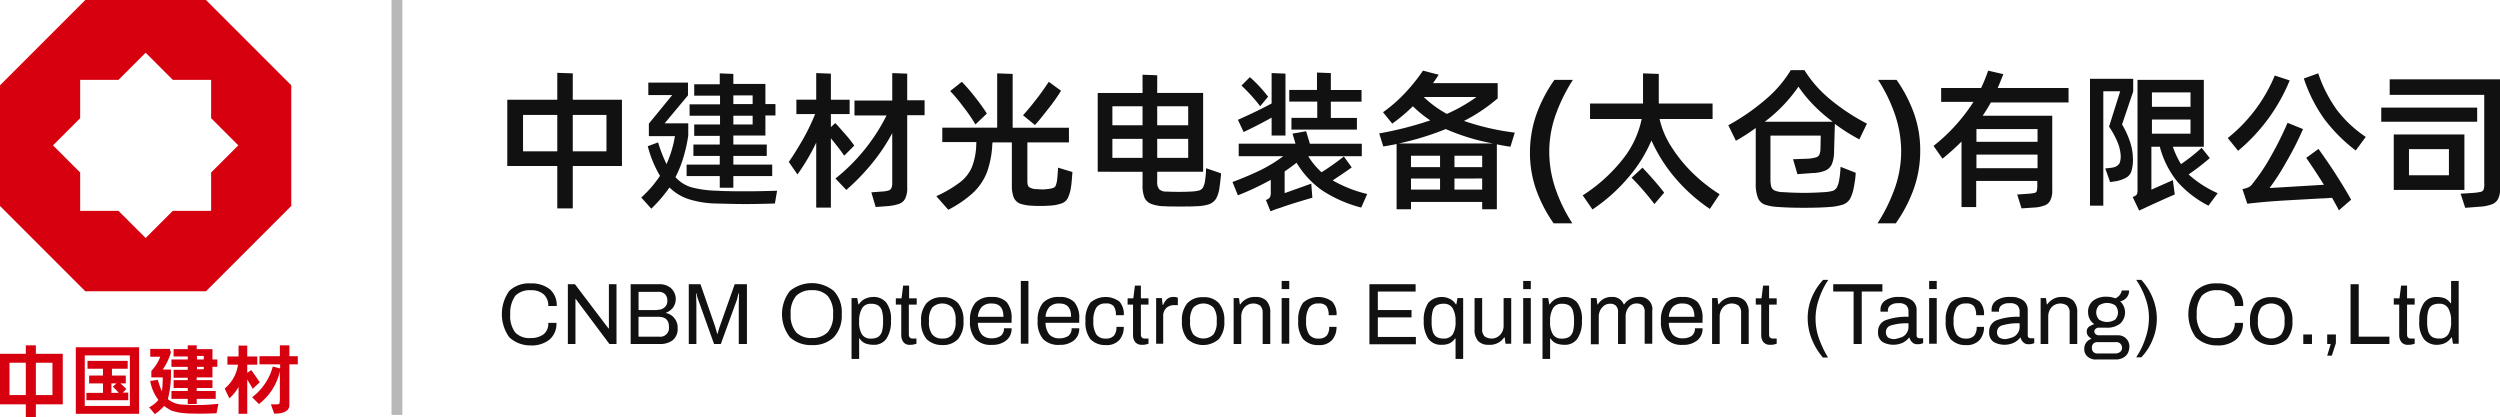 <svg xmlns="http://www.w3.org/2000/svg" width="310.959" height="51.877" viewBox="0 0 310.959 51.877">
    <defs>
        <style>.a,.b{fill:#111;}.b{opacity:0.3;}.c,.d{fill:#d7000f;}.c{fill-rule:evenodd;}</style>
    </defs>
    <g transform="translate(28.5 -252)">
        <g transform="translate(34.598 260.719)">
            <path class="a"
                  d="M166.345,282.146h6.117v8.246h-6.117v5.272h-1.926v-5.272H158.2v-8.246h6.219V278.8l1.926.068Zm-6.185,1.893v4.529h4.258v-4.529Zm6.185,4.529h4.191v-4.529h-4.191Z"
                  transform="translate(-158.2 -278.462)"/>
            <path class="a"
                  d="M220.647,293.668c1.25,0,2.5-.034,3.751-.068l-.27,1.588c-1.217.034-2.433.068-3.65.068s-2.4-.034-3.616-.068a12.014,12.014,0,0,1-3.346-.507,6.1,6.1,0,0,1-2.5-1.487,18.042,18.042,0,0,1-2.264,2.636l-1.25-1.386a14.2,14.2,0,0,0,2.332-2.7,13.9,13.9,0,0,1-1.521-3.684l1.284-.473a18.16,18.16,0,0,0,1.048,2.7,14.05,14.05,0,0,0,1.048-3.481h-3.244v-1.555l2.906-3.549h-2.974v-1.555h4.934v1.588l-2.906,3.481h2.94v1.521a18.665,18.665,0,0,1-.642,2.839,14.037,14.037,0,0,1-.946,2.332,4.278,4.278,0,0,0,2.062,1.284,13.864,13.864,0,0,0,3.075.406C218.146,293.668,219.4,293.668,220.647,293.668Zm-6.556-8.314H217.3v-1.081h-3.785v-1.419H217.3v-1.081H214.09v-1.419h3.177V279l1.69.068v1.25h3.988v2.5h1.25v1.419h-1.25v2.5h-3.988v1.115h4.157v1.419h-4.157v1.081h4.833v1.419h-4.833v1.453h-1.69v-1.453h-4.123v-1.419h4.123v-1.081h-3.278v-1.419h3.278v-1.081H214.09Zm7.266-3.616h-2.4v1.081h2.4Zm-2.4,3.616h2.4v-1.081h-2.4Z"
                  transform="translate(-190.839 -278.594)"/>
            <path class="a"
                  d="M268.694,289.174c-.338-.507-.879-1.217-1.656-2.163v8.618h-1.825v-8.077a26.563,26.563,0,0,1-2.332,3.954l-1.081-1.555c.575-.811,1.149-1.757,1.757-2.805A26.545,26.545,0,0,0,265.078,284h-2.332v-1.791h2.467V278.9l1.825.068v3.244h2.332V284h-2.332v1.622l.541-.507c.338.338.71.777,1.217,1.352a14,14,0,0,1,1.149,1.453Zm10-6.861v1.825h-2.163v8.956a3,3,0,0,1-.237,1.386,1.336,1.336,0,0,1-.744.676,5.934,5.934,0,0,1-1.555.3l-1.386.1-.541-1.825,1.352-.1a3.286,3.286,0,0,0,.811-.135.6.6,0,0,0,.338-.3,1.74,1.74,0,0,0,.1-.71v-6.117a23.125,23.125,0,0,1-2.535,3.785,26.514,26.514,0,0,1-3.177,3.278l-1.352-1.419a23.347,23.347,0,0,0,6.354-7.841h-3.988v-1.859h4.7V278.9l1.859.068v3.312H278.7Z"
                  transform="translate(-226.787 -278.528)"/>
            <path class="a"
                  d="M333.032,291.268c-.068.811-.1,1.419-.169,1.791a4.781,4.781,0,0,1-.406,1.453,1.354,1.354,0,0,1-.811.676,5.434,5.434,0,0,1-1.588.27c-.473.034-.811.034-1.048.034s-.575,0-1.081-.034a4.836,4.836,0,0,1-1.453-.27,1.451,1.451,0,0,1-.743-.743,3.92,3.92,0,0,1-.237-1.453v-5.407h-2.4l-.034.27a11.765,11.765,0,0,1-.676,3.481,7.057,7.057,0,0,1-1.656,2.467,14,14,0,0,1-3.143,2.163l-1.487-1.69a15.342,15.342,0,0,0,2.94-1.724,4.7,4.7,0,0,0,1.487-1.893,8.2,8.2,0,0,0,.541-2.873.5.5,0,0,1,.034-.237h-4.258v-1.791h6.827V279l1.926.068v6.692h7v1.825h-5.171v4.8c0,.406.068.676.237.777a1.8,1.8,0,0,0,.946.237c.135,0,.338.034.608.034a2.929,2.929,0,0,0,.608-.034,3.267,3.267,0,0,0,.777-.135.557.557,0,0,0,.338-.27,3.592,3.592,0,0,0,.169-.608c.068-.541.1-1.081.135-1.656Zm-12.065-5.914a19.5,19.5,0,0,0-1.487-2.163,20.577,20.577,0,0,0-1.656-1.994l1.453-1.149a23.089,23.089,0,0,1,1.656,1.926A22.812,22.812,0,0,1,322.386,284Zm10.646-4.191a22.132,22.132,0,0,1-1.521,2.163c-.642.811-1.183,1.521-1.724,2.1l-1.487-1.217c.541-.575,1.081-1.25,1.69-2.028s1.081-1.487,1.521-2.129Z"
                  transform="translate(-262.736 -278.594)"/>
            <path class="a"
                  d="M390.843,291.768c-.034.507-.1,1.115-.2,1.791a3.705,3.705,0,0,1-.439,1.386,1.772,1.772,0,0,1-.879.676,5.908,5.908,0,0,1-1.622.237c-.439.034-1.081.034-1.96.034-.845,0-1.487,0-1.926-.034a4.869,4.869,0,0,1-1.69-.3,1.521,1.521,0,0,1-.811-.777,4.106,4.106,0,0,1-.237-1.622v-1.588H375.5v-9.8h5.576V279.5l1.825.068v2.2h5.712v9.8H382.9v1.25a1.315,1.315,0,0,0,.27.946,1.276,1.276,0,0,0,.912.27c.676.034,1.183.034,1.521.034s.811,0,1.487-.034a4.864,4.864,0,0,0,1.014-.135.823.823,0,0,0,.473-.338,2.453,2.453,0,0,0,.27-.845,11.817,11.817,0,0,0,.135-1.588Zm-9.767-5.982V283.42h-3.751v2.366Zm-3.751,1.69v2.366h3.751v-2.366Zm9.429-1.69V283.42H382.9v2.366Zm-3.853,1.69v2.366h3.853v-2.366Z"
                  transform="translate(-302.061 -278.925)"/>
            <path class="a"
                  d="M431.589,291v2.7l3.312-1.183.135,1.757q-.558.152-1.724.507c-.777.237-1.521.473-2.264.744a10.192,10.192,0,0,0-1.217.439l-.575-1.419a.878.878,0,0,0,.507-.338,1.313,1.313,0,0,0,.1-.608v-1.555a33.648,33.648,0,0,1-4.089,1.926l-.676-1.656a38.12,38.12,0,0,0,3.582-1.521,17.917,17.917,0,0,0,2.738-1.69h-5.543v-1.555h7.063l-.372-1.25,1.69-.3.473,1.555h6.455v1.555h-6.658a8.965,8.965,0,0,0,1.656,1.994,32.419,32.419,0,0,0,2.771-1.96l.98,1.352c-.541.406-1.352.946-2.366,1.622a16,16,0,0,0,4.292,1.69l-.744,1.69a16.156,16.156,0,0,1-4.9-2.163,11.361,11.361,0,0,1-3.143-3.413C432.637,290.258,432.13,290.63,431.589,291Zm-1.622-6.692c-1.149.642-2.332,1.25-3.481,1.791l-.71-1.521c1.521-.676,2.94-1.352,4.191-2.028v-3.785l1.724.068v7.706h-1.724Zm-1.419-1.419a21.234,21.234,0,0,0-2.332-2.569l1.048-1.048a16.371,16.371,0,0,1,2.264,2.433Zm3.92,1.453h3.177v-2.028h-3.481v-1.453h3.447V278.7l1.724.068v2.1h3.819v1.453h-3.819v2.028h3.244V285.8h-8.145v-1.453Z"
                  transform="translate(-334.898 -278.396)"/>
            <path class="a"
                  d="M495.424,287.463c-.71-.1-1.25-.2-1.69-.3v8.077h-1.825v-.913h-8.855v.913h-1.791v-8.111c-.676.135-1.217.237-1.656.3l-.507-1.622a43.628,43.628,0,0,0,6.354-1.622,14.006,14.006,0,0,1-2.163-1.757,21.092,21.092,0,0,1-2.568,2.163l-1.149-1.419a17.927,17.927,0,0,0,2.839-2.5,21.537,21.537,0,0,0,2.129-2.67l1.96.507c-.3.473-.541.811-.71,1.048h8.044v1.893a21.1,21.1,0,0,1-4.191,2.805,30.884,30.884,0,0,0,6.32,1.453Zm-2.163-.406a26.434,26.434,0,0,1-5.881-1.791,35.12,35.12,0,0,1-5.847,1.791ZM483.054,290h3.616v-1.419h-3.616Zm3.616,1.419h-3.616V292.8h3.616Zm-2.028-10.139a13.312,13.312,0,0,0,2.873,2.1,20.176,20.176,0,0,0,3.684-2.1ZM488.462,290h3.447v-1.419h-3.447Zm0,1.419V292.8h3.447v-1.386Z"
                  transform="translate(-370.648 -277.932)"/>
            <path class="a"
                  d="M537.54,299.244a17.62,17.62,0,0,1-2.2-4.258,13.684,13.684,0,0,1-.744-4.529,14.267,14.267,0,0,1,.777-4.7,17.942,17.942,0,0,1,2.264-4.36h2.3a21.093,21.093,0,0,0-2.231,4.6,13.8,13.8,0,0,0-.71,4.326,14.27,14.27,0,0,0,.71,4.427,19.446,19.446,0,0,0,2.163,4.495Z"
                  transform="translate(-407.391 -280.183)"/>
            <path class="a"
                  d="M563.564,284.678a10.644,10.644,0,0,0,1.419,3.38,18.1,18.1,0,0,0,2.636,3.278,20.005,20.005,0,0,0,3.413,2.7l-1.217,1.825a21.153,21.153,0,0,1-4.258-3.785,19.515,19.515,0,0,1-3.008-4.731,17.509,17.509,0,0,1-2.839,4.563,21.571,21.571,0,0,1-4.495,4.022L554,294.174a20.018,20.018,0,0,0,4.9-4.394,11.833,11.833,0,0,0,2.433-5.1h-6.421v-1.926h6.59V279l1.96.068v3.684h6.692v1.926Zm-2.129,6.05c1.217,1.284,2.1,2.332,2.7,3.109l-1.217,1.419a34.382,34.382,0,0,0-2.839-3.278Z"
                  transform="translate(-420.235 -278.594)"/>
            <path class="a"
                  d="M617.57,288.818a4.379,4.379,0,0,0,.946-.169.594.594,0,0,0,.406-.338,1.886,1.886,0,0,0,.135-.71l.034-1.656h-6.252v5.407a3.336,3.336,0,0,0,.1.946.8.8,0,0,0,.406.473,2.612,2.612,0,0,0,.912.2q1.521.1,2.737.1c.777,0,1.69-.034,2.7-.1a4.379,4.379,0,0,0,.946-.169,1,1,0,0,0,.473-.439,3.013,3.013,0,0,0,.27-.879,10.9,10.9,0,0,0,.169-1.656l1.893.744a11.562,11.562,0,0,1-.237,1.791,4.857,4.857,0,0,1-.473,1.453,1.689,1.689,0,0,1-.879.71,6.921,6.921,0,0,1-1.656.3c-.879.068-1.926.1-3.177.1s-2.332-.034-3.211-.1a6.069,6.069,0,0,1-1.69-.3,1.485,1.485,0,0,1-.845-.845,4.735,4.735,0,0,1-.27-1.791V285a23.183,23.183,0,0,1-2.467,1.588l-.946-1.926a26.964,26.964,0,0,0,4.6-3.177,14.922,14.922,0,0,0,3.177-3.684h1.69a14.992,14.992,0,0,0,3.177,3.616,25.819,25.819,0,0,0,4.6,3.042l-.946,1.96a23.2,23.2,0,0,1-3.042-1.926l-.068,2.3-.034,1.25a3.984,3.984,0,0,1-.3,1.521,1.591,1.591,0,0,1-.811.744,4.6,4.6,0,0,1-1.622.3l-1.825.135-.541-1.859Zm2.974-4.63a18.924,18.924,0,0,1-2.433-2.129,16.521,16.521,0,0,1-1.791-2.2,18.625,18.625,0,0,1-4.191,4.36h8.415Z"
                  transform="translate(-455.72 -277.8)"/>
            <path class="a"
                  d="M662.5,299.244a21.09,21.09,0,0,0,2.231-4.6,13.8,13.8,0,0,0,.71-4.326,14.272,14.272,0,0,0-.71-4.427,19.452,19.452,0,0,0-2.163-4.495h2.3a17.62,17.62,0,0,1,2.2,4.258,13.684,13.684,0,0,1,.744,4.529,14.12,14.12,0,0,1-.777,4.7,17.945,17.945,0,0,1-2.264,4.36Z"
                  transform="translate(-492.066 -280.183)"/>
            <path class="a"
                  d="M699.9,281.954h-9.666c-.27.507-.608,1.048-1.014,1.656h8.652v9.26a2.575,2.575,0,0,1-.237,1.25,1.216,1.216,0,0,1-.71.642,4.345,4.345,0,0,1-1.386.27l-1.487.1-.541-1.724,1.419-.1a5.552,5.552,0,0,0,.744-.1.327.327,0,0,0,.27-.237,2.306,2.306,0,0,0,.068-.608v-.642h-7.6v3.244h-1.825v-8.145a29.872,29.872,0,0,1-2.366,2.129l-1.115-1.588a22.279,22.279,0,0,0,4.968-5.475h-4.022v-1.724h4.968a19.358,19.358,0,0,0,.879-2.163l1.893.439c-.2.473-.406,1.048-.71,1.724H699.9Zm-11.457,4.9h7.6v-1.588h-7.6Zm0,1.588v1.69h7.6v-1.69Z"
                  transform="translate(-505.704 -277.932)"/>
            <path class="a"
                  d="M740.7,296.85V281h5.374v1.588l-1.386,4.089a10.869,10.869,0,0,1,1.014,2.231,6.725,6.725,0,0,1,.338,2.062,4.672,4.672,0,0,1-.2,1.555,1.406,1.406,0,0,1-.71.811,4.118,4.118,0,0,1-1.453.439l-.473.068-.608-1.69.575-.068a2,2,0,0,0,.811-.2,1.165,1.165,0,0,0,.406-.406,2.582,2.582,0,0,0,.135-.845,5.117,5.117,0,0,0-.372-1.69,10.588,10.588,0,0,0-1.081-1.994l1.386-4.394h-2.1v14.228H740.7Zm15.884-1.622-1.149,1.555a13.019,13.019,0,0,1-3.887-3.008,11.553,11.553,0,0,1-2.163-4.326h-1.048v5.34l2.67-1.183.237,1.791c-.338.135-.811.338-1.487.642-.642.3-1.352.608-2.062.946l-.879.406-.811-1.69a1.084,1.084,0,0,0,.507-.3,1.155,1.155,0,0,0,.1-.575V281.135h8.246v8.314h-3.853a10.612,10.612,0,0,0,1.014,2.163,22.644,22.644,0,0,0,2.568-2.028l1.014,1.284a31.41,31.41,0,0,1-2.636,2.028A13.356,13.356,0,0,0,756.584,295.228Zm-3.38-10.747V282.69h-4.8v1.791Zm0,1.588h-4.8v1.757h4.8Z"
                  transform="translate(-543.837 -279.919)"/>
            <path class="a"
                  d="M799.106,279.879a22.45,22.45,0,0,1-6.421,8.753l-1.284-1.588a19.467,19.467,0,0,0,5.847-7.773Zm3.582,8.517c.642.913,1.386,1.96,2.163,3.177s1.419,2.264,1.893,3.143l-1.521,1.318c-.2-.406-.507-.946-.845-1.555l-1.048.068c-.27,0-1.318.068-3.177.169s-3.481.2-4.833.338c-.608.068-1.115.1-1.487.169l-.608-1.825a3.614,3.614,0,0,0,.777-.237,1.3,1.3,0,0,0,.507-.473,23.618,23.618,0,0,0,2.2-3.278,41.71,41.71,0,0,0,2.129-4.258l1.926.777a38.283,38.283,0,0,1-2.062,4.056,29.854,29.854,0,0,1-2.1,3.278l6.759-.406c-.777-1.25-1.521-2.366-2.2-3.346Zm-.034-9.4a16.9,16.9,0,0,0,2.332,4.563,14.9,14.9,0,0,0,3.582,3.346l-1.25,1.69a20.124,20.124,0,0,1-3.887-3.887,18.7,18.7,0,0,1-2.568-5.069Z"
                  transform="translate(-577.402 -278.594)"/>
            <path class="a"
                  d="M847.9,286.472v-1.757h11.93v1.757Zm1.048-5.272h13.721v13.62a2.491,2.491,0,0,1-.237,1.25,1.418,1.418,0,0,1-.777.676,5.235,5.235,0,0,1-1.555.3l-1.757.135-.575-1.757,1.588-.1a6.7,6.7,0,0,0,.946-.135.513.513,0,0,0,.338-.3,2.333,2.333,0,0,0,.068-.811v-10.95H848.948Zm.507,13.755v-6.894h8.787v6.894Zm6.861-5.069h-4.968v3.244h4.968Z"
                  transform="translate(-614.808 -280.051)"/>
        </g>
        <g transform="translate(33.922 286.81)">
            <path class="a"
                  d="M157.112,362.992a4.978,4.978,0,0,1,0-5.745,3.562,3.562,0,0,1,2.7-.946,3.621,3.621,0,0,1,2.332.71,2.583,2.583,0,0,1,.879,2.1h-1.048a1.857,1.857,0,0,0-.575-1.453,2.3,2.3,0,0,0-1.588-.507,2.512,2.512,0,0,0-1.926.676,3.616,3.616,0,0,0-.642,2.264v.034a3.424,3.424,0,0,0,.608,2.264,2.4,2.4,0,0,0,1.926.71,2.643,2.643,0,0,0,1.622-.473,1.681,1.681,0,0,0,.575-1.419h1.014a2.583,2.583,0,0,1-.879,2.1,3.558,3.558,0,0,1-2.332.71A3.844,3.844,0,0,1,157.112,362.992Z"
                  transform="translate(-156.2 -355.861)"/>
            <path class="a"
                  d="M180.4,356.6h.912l3.92,5.171.27.338h.034V356.6h.946v7.435H185.6l-3.92-5.238-.27-.372h-.034v5.61h-.946V356.6Z"
                  transform="translate(-172.221 -356.059)"/>
            <path class="a"
                  d="M203.5,356.6h3.582a2.145,2.145,0,0,1,1.487.507,1.841,1.841,0,0,1,.237,2.4,2.048,2.048,0,0,1-.879.642v.034a1.79,1.79,0,0,1,1.048.642,1.855,1.855,0,0,1,.406,1.25,1.8,1.8,0,0,1-.608,1.487,2.539,2.539,0,0,1-1.656.473h-3.582V356.6Zm3.38,3.177a1.208,1.208,0,0,0,.879-.3,1,1,0,0,0,.338-.811,1.125,1.125,0,0,0-.3-.845,1.111,1.111,0,0,0-.845-.27h-2.433v2.264h2.366Zm.169,3.346a1.086,1.086,0,0,0,1.25-1.217c0-.845-.439-1.25-1.318-1.25h-2.467v2.467h2.535Z"
                  transform="translate(-187.514 -356.059)"/>
            <path class="a"
                  d="M224.8,356.6h1.521l1.757,5.069c.1.3.2.676.338,1.115h.034a9.54,9.54,0,0,1,.338-1.115l1.791-5.069H232.1v7.435h-1.014v-4.9l.034-1.386h-.068c-.068.3-.135.541-.169.71l-2.028,5.576h-.845l-1.994-5.576a2.415,2.415,0,0,1-.169-.71h-.068l.034,1.386v4.9h-.946V356.6Z"
                  transform="translate(-201.616 -356.059)"/>
            <path class="a"
                  d="M260.28,362.925a4.7,4.7,0,0,1,0-5.745,4.313,4.313,0,0,1,5.475,0,3.887,3.887,0,0,1,.98,2.873,3.94,3.94,0,0,1-.98,2.873,3.711,3.711,0,0,1-2.737.98A3.853,3.853,0,0,1,260.28,362.925Zm4.7-.608a3.2,3.2,0,0,0,.676-2.231v-.034a3.236,3.236,0,0,0-.676-2.264,2.58,2.58,0,0,0-1.96-.71,2.632,2.632,0,0,0-1.96.71,3.236,3.236,0,0,0-.676,2.264v.034a3.2,3.2,0,0,0,.676,2.231,2.58,2.58,0,0,0,1.96.71A2.715,2.715,0,0,0,264.978,362.317Z"
                  transform="translate(-224.456 -355.794)"/>
            <path class="a"
                  d="M284.9,361.435h.71l.135.777h.068a2.031,2.031,0,0,1,.744-.676,2.484,2.484,0,0,1,1.014-.237,2.007,2.007,0,0,1,1.656.71,3.435,3.435,0,0,1,.575,2.264,3.739,3.739,0,0,1-.575,2.231,1.853,1.853,0,0,1-1.588.744,2.884,2.884,0,0,1-1.014-.169,1.5,1.5,0,0,1-.71-.608h-.068v2.535H284.9Zm3.312,4.833a1.288,1.288,0,0,0,.473-.676,4.269,4.269,0,0,0,.135-1.25v-.034a4.375,4.375,0,0,0-.135-1.284,1.288,1.288,0,0,0-.473-.676,1.691,1.691,0,0,0-.879-.2,1.214,1.214,0,0,0-1.115.541,3.029,3.029,0,0,0-.372,1.622v.034a2.847,2.847,0,0,0,.338,1.588,1.214,1.214,0,0,0,1.115.541A1.739,1.739,0,0,0,288.212,366.268Z"
                  transform="translate(-241.404 -359.171)"/>
            <path class="a"
                  d="M302.146,364.13a1.4,1.4,0,0,1-.27-.845v-3.819H301.2v-.777h.71l.2-1.588h.743v1.588h.946v.777h-.98v3.718c0,.338.169.507.473.507h.473v.642a2.743,2.743,0,0,1-.372.1,1.785,1.785,0,0,1-.406.034A.946.946,0,0,1,302.146,364.13Z"
                  transform="translate(-252.196 -356.39)"/>
            <path class="a"
                  d="M311.176,366.6a3.258,3.258,0,0,1-.676-2.231,3.2,3.2,0,0,1,.676-2.231,2.544,2.544,0,0,1,1.96-.744,2.43,2.43,0,0,1,1.96.744,3.258,3.258,0,0,1,.676,2.231,3.2,3.2,0,0,1-.676,2.231,2.544,2.544,0,0,1-1.96.744A2.73,2.73,0,0,1,311.176,366.6Zm3.211-.575a2.6,2.6,0,0,0,.406-1.622v-.1a2.533,2.533,0,0,0-.406-1.622,1.8,1.8,0,0,0-2.5,0,2.6,2.6,0,0,0-.406,1.622v.1a2.533,2.533,0,0,0,.406,1.622,1.49,1.49,0,0,0,1.25.507A1.448,1.448,0,0,0,314.387,366.03Z"
                  transform="translate(-258.352 -359.237)"/>
            <path class="a"
                  d="M329.176,366.538a3.236,3.236,0,0,1-.676-2.264,3.3,3.3,0,0,1,.676-2.264,2.641,2.641,0,0,1,2.028-.71,2.439,2.439,0,0,1,1.859.642,3.043,3.043,0,0,1,.608,2.1v.473H329.48a2.391,2.391,0,0,0,.473,1.453,1.629,1.629,0,0,0,1.25.473,1.965,1.965,0,0,0,1.115-.3,1.134,1.134,0,0,0,.406-.946h.946a1.809,1.809,0,0,1-.676,1.521,2.726,2.726,0,0,1-1.757.541A2.673,2.673,0,0,1,329.176,366.538Zm3.481-2.771c0-1.115-.473-1.656-1.453-1.656a1.652,1.652,0,0,0-1.217.406,2.04,2.04,0,0,0-.507,1.25h3.177Z"
                  transform="translate(-270.269 -359.171)"/>
            <path class="a" d="M347.2,355.4h.946v7.807H347.2Z" transform="translate(-282.649 -355.265)"/>
            <path class="a"
                  d="M354.076,366.538a3.236,3.236,0,0,1-.676-2.264,3.3,3.3,0,0,1,.676-2.264,2.641,2.641,0,0,1,2.028-.71,2.438,2.438,0,0,1,1.859.642,3.043,3.043,0,0,1,.608,2.1v.473H354.38a2.391,2.391,0,0,0,.473,1.453,1.629,1.629,0,0,0,1.25.473,1.965,1.965,0,0,0,1.115-.3,1.134,1.134,0,0,0,.406-.946h.946a1.809,1.809,0,0,1-.676,1.521,2.726,2.726,0,0,1-1.757.541A2.673,2.673,0,0,1,354.076,366.538Zm3.481-2.771c0-1.115-.473-1.656-1.453-1.656a1.652,1.652,0,0,0-1.217.406,2.04,2.04,0,0,0-.507,1.25h3.177Z"
                  transform="translate(-286.754 -359.171)"/>
            <path class="a"
                  d="M371.608,366.538a3.424,3.424,0,0,1-.608-2.264,3.551,3.551,0,0,1,.608-2.264,2.876,2.876,0,0,1,3.616-.135,2.311,2.311,0,0,1,.541,1.69h-.98a1.93,1.93,0,0,0-.27-1.115,1.181,1.181,0,0,0-1.014-.338,1.291,1.291,0,0,0-1.149.507,3,3,0,0,0-.372,1.656v.034a2.919,2.919,0,0,0,.372,1.656,1.355,1.355,0,0,0,1.183.507,1.276,1.276,0,0,0,1.014-.372,1.651,1.651,0,0,0,.3-1.081h.913a2.414,2.414,0,0,1-.541,1.622,2.1,2.1,0,0,1-1.69.642A2.534,2.534,0,0,1,371.608,366.538Z"
                  transform="translate(-298.406 -359.171)"/>
            <path class="a"
                  d="M387.446,364.13a1.4,1.4,0,0,1-.27-.845v-3.819H386.5v-.777h.71l.2-1.588h.743v1.588h.946v.777h-.946v3.718c0,.338.169.507.473.507h.473v.642a2.74,2.74,0,0,1-.372.1,1.785,1.785,0,0,1-.406.034A1.055,1.055,0,0,1,387.446,364.13Z"
                  transform="translate(-308.667 -356.39)"/>
            <path class="a"
                  d="M397,361.435h.71l.1.845h.068a2.013,2.013,0,0,1,.473-.71,1.16,1.16,0,0,1,.845-.27,1.128,1.128,0,0,1,.507.1v.913H399.3a1.473,1.473,0,0,0-1.014.338,1.378,1.378,0,0,0-.406,1.081v3.38H397Z"
                  transform="translate(-315.619 -359.171)"/>
            <path class="a"
                  d="M407.176,366.6a3.258,3.258,0,0,1-.676-2.231,3.2,3.2,0,0,1,.676-2.231,2.544,2.544,0,0,1,1.96-.744,2.43,2.43,0,0,1,1.96.744,3.258,3.258,0,0,1,.676,2.231,3.2,3.2,0,0,1-.676,2.231,2.956,2.956,0,0,1-3.92,0Zm3.244-.575a2.6,2.6,0,0,0,.406-1.622v-.1a2.533,2.533,0,0,0-.406-1.622,1.8,1.8,0,0,0-2.5,0,2.6,2.6,0,0,0-.406,1.622v.1a2.533,2.533,0,0,0,.406,1.622,1.8,1.8,0,0,0,2.5,0Z"
                  transform="translate(-321.908 -359.237)"/>
            <path class="a"
                  d="M425.4,361.435h.71l.1.777h.068a2.148,2.148,0,0,1,1.926-.913,1.791,1.791,0,0,1,1.318.473A2.062,2.062,0,0,1,430,363.26v3.887h-.946v-3.819a1.222,1.222,0,0,0-.3-.946,1.517,1.517,0,0,0-1.622-.068,1.475,1.475,0,0,0-.541.575,1.778,1.778,0,0,0-.2.879v3.38h-.946v-5.712Z"
                  transform="translate(-334.421 -359.171)"/>
            <path class="a" d="M443.2,355.4h.946v1.014H443.2Zm0,2.129h.946v5.678H443.2Z"
                  transform="translate(-346.205 -355.265)"/>
            <path class="a"
                  d="M449.908,366.538a3.424,3.424,0,0,1-.608-2.264,3.551,3.551,0,0,1,.608-2.264,2.876,2.876,0,0,1,3.616-.135,2.311,2.311,0,0,1,.541,1.69h-.98a1.93,1.93,0,0,0-.27-1.115,1.181,1.181,0,0,0-1.014-.338,1.291,1.291,0,0,0-1.149.507,3,3,0,0,0-.372,1.656v.034a2.919,2.919,0,0,0,.372,1.656,1.355,1.355,0,0,0,1.183.507,1.276,1.276,0,0,0,1.014-.372,1.651,1.651,0,0,0,.3-1.081h.913a2.414,2.414,0,0,1-.541,1.622,2.1,2.1,0,0,1-1.69.642A2.482,2.482,0,0,1,449.908,366.538Z"
                  transform="translate(-350.243 -359.171)"/>
            <path class="a" d="M475.534,356.6h5.712v.913h-4.7v2.3h4.191v.913h-4.191v2.433h4.732v.913H475.5V356.6Z"
                  transform="translate(-367.589 -356.059)"/>
            <path class="a"
                  d="M499.454,366.471h-.068a1.759,1.759,0,0,1-.71.608,2.369,2.369,0,0,1-1.014.169,1.894,1.894,0,0,1-1.588-.744,3.739,3.739,0,0,1-.575-2.231,3.783,3.783,0,0,1,.575-2.264,2.288,2.288,0,0,1,2.67-.473,1.777,1.777,0,0,1,.744.676h.068l.135-.777h.71v7.57h-.946Zm-.338-.541a2.923,2.923,0,0,0,.338-1.588v-.034a3.029,3.029,0,0,0-.372-1.622,1.214,1.214,0,0,0-1.115-.541,1.691,1.691,0,0,0-.879.2,1.129,1.129,0,0,0-.473.676,4.375,4.375,0,0,0-.135,1.284v.034a4.128,4.128,0,0,0,.135,1.25,1.288,1.288,0,0,0,.473.676,1.61,1.61,0,0,0,.879.2A1.237,1.237,0,0,0,499.116,365.93Z"
                  transform="translate(-380.829 -359.171)"/>
            <path class="a"
                  d="M514.673,367.074a2.062,2.062,0,0,1-.473-1.487V361.7h.946v3.819a1.222,1.222,0,0,0,.3.946,1.517,1.517,0,0,0,1.622.068,1.619,1.619,0,0,0,.744-1.453V361.7h.946v5.678h-.71l-.1-.777h-.068a2.148,2.148,0,0,1-1.926.912A1.746,1.746,0,0,1,514.673,367.074Z"
                  transform="translate(-393.21 -359.436)"/>
            <path class="a" d="M532.1,355.4h.946v1.014H532.1Zm0,2.129h.946v5.678H532.1Z"
                  transform="translate(-405.06 -355.265)"/>
            <path class="a"
                  d="M539.2,361.435h.71l.135.777h.068a2.032,2.032,0,0,1,.744-.676,2.484,2.484,0,0,1,1.014-.237,2.007,2.007,0,0,1,1.656.71,3.435,3.435,0,0,1,.575,2.264,3.739,3.739,0,0,1-.575,2.231,1.853,1.853,0,0,1-1.588.744,2.884,2.884,0,0,1-1.014-.169,1.5,1.5,0,0,1-.71-.608h-.068v2.535H539.2Zm3.312,4.833a1.288,1.288,0,0,0,.473-.676,4.269,4.269,0,0,0,.135-1.25v-.034a4.375,4.375,0,0,0-.135-1.284,1.288,1.288,0,0,0-.473-.676,1.691,1.691,0,0,0-.879-.2,1.214,1.214,0,0,0-1.115.541,3.029,3.029,0,0,0-.372,1.622v.034a2.847,2.847,0,0,0,.338,1.588,1.214,1.214,0,0,0,1.115.541A1.659,1.659,0,0,0,542.512,366.268Z"
                  transform="translate(-409.761 -359.171)"/>
            <path class="a"
                  d="M557,361.435h.71l.1.777h.068a1.915,1.915,0,0,1,1.724-.913,1.467,1.467,0,0,1,1.487.913h.068a1.89,1.89,0,0,1,.777-.676,2.041,2.041,0,0,1,1.014-.237,1.513,1.513,0,0,1,1.69,1.724v4.089h-.946v-3.92a1.094,1.094,0,0,0-.27-.845,1.037,1.037,0,0,0-.744-.237,1.153,1.153,0,0,0-.946.439,1.764,1.764,0,0,0-.406,1.217v3.38h-.946v-3.92a1.094,1.094,0,0,0-.27-.845.986.986,0,0,0-.744-.237,1.218,1.218,0,0,0-.676.2,1.682,1.682,0,0,0-.507.575,1.778,1.778,0,0,0-.2.879v3.38H557Z"
                  transform="translate(-421.545 -359.171)"/>
            <path class="a"
                  d="M583.476,366.538a3.236,3.236,0,0,1-.676-2.264,3.294,3.294,0,0,1,.676-2.264,2.641,2.641,0,0,1,2.028-.71,2.489,2.489,0,0,1,1.859.642,3.043,3.043,0,0,1,.608,2.1v.473H583.78a2.391,2.391,0,0,0,.473,1.453,1.629,1.629,0,0,0,1.25.473,1.965,1.965,0,0,0,1.115-.3,1.134,1.134,0,0,0,.406-.946h.946a1.809,1.809,0,0,1-.676,1.521,2.726,2.726,0,0,1-1.757.541A2.673,2.673,0,0,1,583.476,366.538Zm3.481-2.771c0-1.115-.473-1.656-1.453-1.656a1.652,1.652,0,0,0-1.217.406,2.04,2.04,0,0,0-.507,1.25h3.177Z"
                  transform="translate(-438.625 -359.171)"/>
            <path class="a"
                  d="M601.5,361.435h.71l.1.777h.068a2.148,2.148,0,0,1,1.926-.913,1.791,1.791,0,0,1,1.318.473,2.062,2.062,0,0,1,.473,1.487v3.887h-.946v-3.819a1.222,1.222,0,0,0-.3-.946,1.517,1.517,0,0,0-1.622-.068,1.475,1.475,0,0,0-.541.575,1.778,1.778,0,0,0-.2.879v3.38h-.946v-5.712Z"
                  transform="translate(-451.006 -359.171)"/>
            <path class="a"
                  d="M618.646,364.13a1.4,1.4,0,0,1-.27-.845v-3.819H617.7v-.777h.71l.2-1.588h.744v1.588h.946v.777h-.946v3.718c0,.338.169.507.473.507h.473v.642a2.746,2.746,0,0,1-.372.1,1.941,1.941,0,0,1-.406.034A1.055,1.055,0,0,1,618.646,364.13Z"
                  transform="translate(-461.731 -356.39)"/>
            <path class="a"
                  d="M637.307,362.368a7.034,7.034,0,0,1-.507-2.636,6.527,6.527,0,0,1,.507-2.535,7.212,7.212,0,0,1,1.419-2.2h.642a9.377,9.377,0,0,0-1.149,2.332,7.338,7.338,0,0,0,0,5,12.388,12.388,0,0,0,1.115,2.332h-.642A8.336,8.336,0,0,1,637.307,362.368Z"
                  transform="translate(-474.375 -355)"/>
            <path class="a" d="M648.768,357.512H646.2V356.6h6.117v.913h-2.569v6.523h-1.014v-6.523Z"
                  transform="translate(-480.599 -356.059)"/>
            <path class="a"
                  d="M663.275,366.91a1.362,1.362,0,0,1-.575-1.25,1.476,1.476,0,0,1,.98-1.487,7.572,7.572,0,0,1,2.805-.406v-.642a1.141,1.141,0,0,0-.27-.777,1.353,1.353,0,0,0-1.014-.27,1.477,1.477,0,0,0-.98.27.785.785,0,0,0-.3.642v.135H663v-.237a1.341,1.341,0,0,1,.642-1.183,2.854,2.854,0,0,1,1.69-.406,2.509,2.509,0,0,1,1.622.439,1.5,1.5,0,0,1,.541,1.25v3.075c0,.135.034.237.1.27a.384.384,0,0,0,.27.1h.439v.608a1.626,1.626,0,0,1-.744.135.815.815,0,0,1-.608-.237,1.091,1.091,0,0,1-.338-.575h-.068a2.212,2.212,0,0,1-.811.642,2.815,2.815,0,0,1-2.467-.1Zm2.366-.608a1.27,1.27,0,0,0,.608-.507,1.347,1.347,0,0,0,.237-.811v-.406a6.578,6.578,0,0,0-2.1.237.855.855,0,0,0-.71.845.839.839,0,0,0,.27.676,1.414,1.414,0,0,0,.845.2A5.054,5.054,0,0,0,665.64,366.3Z"
                  transform="translate(-491.522 -359.171)"/>
            <path class="a" d="M681.5,355.4h.946v1.014H681.5Zm0,2.129h.946v5.678H681.5Z"
                  transform="translate(-503.969 -355.265)"/>
            <path class="a"
                  d="M688.208,366.538a3.424,3.424,0,0,1-.608-2.264,3.55,3.55,0,0,1,.608-2.264,2.876,2.876,0,0,1,3.616-.135,2.311,2.311,0,0,1,.541,1.69h-.98a1.929,1.929,0,0,0-.27-1.115,1.181,1.181,0,0,0-1.014-.338,1.291,1.291,0,0,0-1.149.507,3,3,0,0,0-.372,1.656v.034a2.919,2.919,0,0,0,.372,1.656,1.355,1.355,0,0,0,1.183.507,1.276,1.276,0,0,0,1.014-.372,1.651,1.651,0,0,0,.3-1.081h.912a2.414,2.414,0,0,1-.541,1.622,2.1,2.1,0,0,1-1.69.642A2.481,2.481,0,0,1,688.208,366.538Z"
                  transform="translate(-508.007 -359.171)"/>
            <path class="a"
                  d="M704.175,366.91a1.362,1.362,0,0,1-.575-1.25,1.476,1.476,0,0,1,.98-1.487,7.572,7.572,0,0,1,2.805-.406v-.642a1.14,1.14,0,0,0-.27-.777,1.353,1.353,0,0,0-1.014-.27,1.476,1.476,0,0,0-.98.27.785.785,0,0,0-.3.642v.135H703.9v-.237a1.341,1.341,0,0,1,.642-1.183,2.854,2.854,0,0,1,1.69-.406,2.508,2.508,0,0,1,1.622.439,1.5,1.5,0,0,1,.541,1.25v3.075c0,.135.034.237.1.27a.384.384,0,0,0,.27.1h.439v.608a1.626,1.626,0,0,1-.744.135.815.815,0,0,1-.608-.237,1.091,1.091,0,0,1-.338-.575h-.068a2.212,2.212,0,0,1-.811.642,2.815,2.815,0,0,1-2.467-.1Zm2.366-.608a1.27,1.27,0,0,0,.608-.507,1.347,1.347,0,0,0,.237-.811v-.406a6.578,6.578,0,0,0-2.1.237.855.855,0,0,0-.71.845.839.839,0,0,0,.27.676,1.414,1.414,0,0,0,.845.2A5.054,5.054,0,0,0,706.54,366.3Z"
                  transform="translate(-518.6 -359.171)"/>
            <path class="a"
                  d="M722.4,361.435h.71l.1.777h.068a2.148,2.148,0,0,1,1.926-.913,1.791,1.791,0,0,1,1.318.473A2.062,2.062,0,0,1,727,363.26v3.887h-.946v-3.819a1.222,1.222,0,0,0-.3-.946,1.517,1.517,0,0,0-1.622-.068,1.475,1.475,0,0,0-.541.575,1.778,1.778,0,0,0-.2.879v3.38h-.946v-5.712Z"
                  transform="translate(-531.046 -359.171)"/>
            <path class="a"
                  d="M739.073,367.18a1.2,1.2,0,0,1-.473-1.048,1.246,1.246,0,0,1,.913-1.217,1.516,1.516,0,0,1-.439-.372.83.83,0,0,1-.169-.507.742.742,0,0,1,.3-.642,2.241,2.241,0,0,1,.642-.3,1.755,1.755,0,0,1-.575-.642,1.832,1.832,0,0,1-.2-.845,1.746,1.746,0,0,1,.608-1.419,2.584,2.584,0,0,1,1.69-.507,2.8,2.8,0,0,1,1.081.2,1.3,1.3,0,0,0,.811-.98h.912a1.323,1.323,0,0,1-.3.879,1.412,1.412,0,0,1-.811.473,1.882,1.882,0,0,1,0,2.771,2.585,2.585,0,0,1-1.69.507h-.913a.573.573,0,0,0-.439.135.422.422,0,0,0,0,.676.623.623,0,0,0,.439.135h2.3a1.387,1.387,0,0,1,1.453,1.386,2.005,2.005,0,0,1-.169.777,1.421,1.421,0,0,1-.575.608,1.879,1.879,0,0,1-1.014.237h-2.3A1.516,1.516,0,0,1,739.073,367.18Zm3.38-.439a.944.944,0,0,0,.608-.2.608.608,0,0,0,.237-.507.693.693,0,0,0-.71-.71h-2.366a.688.688,0,0,0-.507.2.664.664,0,0,0-.169.507.761.761,0,0,0,.169.507.688.688,0,0,0,.507.2Zm0-4.225a1.311,1.311,0,0,0,0-1.757,1.842,1.842,0,0,0-2.028,0,1.311,1.311,0,0,0,0,1.757,1.842,1.842,0,0,0,2.028,0Z"
                  transform="translate(-541.771 -357.582)"/>
            <path class="a"
                  d="M758.849,362.266a7.746,7.746,0,0,0,.439-2.569,7,7,0,0,0-.439-2.433A9.5,9.5,0,0,0,757.7,355h.642a7.526,7.526,0,0,1,1.419,2.264,6.82,6.82,0,0,1,.507,2.569,6.694,6.694,0,0,1-.507,2.569,6.977,6.977,0,0,1-1.419,2.231H757.7A9.616,9.616,0,0,0,758.849,362.266Z"
                  transform="translate(-554.416 -355)"/>
            <path class="a"
                  d="M777.812,362.992a4.978,4.978,0,0,1,0-5.745,3.562,3.562,0,0,1,2.7-.946,3.621,3.621,0,0,1,2.332.71,2.583,2.583,0,0,1,.879,2.1h-1.048a1.857,1.857,0,0,0-.574-1.453,2.3,2.3,0,0,0-1.589-.507,2.512,2.512,0,0,0-1.926.676,3.616,3.616,0,0,0-.642,2.264v.034a3.424,3.424,0,0,0,.608,2.264,2.4,2.4,0,0,0,1.926.71,2.643,2.643,0,0,0,1.622-.473,1.831,1.831,0,0,0,.575-1.419h1.014a2.583,2.583,0,0,1-.879,2.1,3.558,3.558,0,0,1-2.332.71A3.782,3.782,0,0,1,777.812,362.992Z"
                  transform="translate(-567.127 -355.861)"/>
            <path class="a"
                  d="M800.276,366.6a3.258,3.258,0,0,1-.676-2.231,3.2,3.2,0,0,1,.676-2.231,2.544,2.544,0,0,1,1.96-.744,2.43,2.43,0,0,1,1.96.744,3.258,3.258,0,0,1,.676,2.231,3.2,3.2,0,0,1-.676,2.231,2.956,2.956,0,0,1-3.92,0Zm3.211-.575a2.6,2.6,0,0,0,.406-1.622v-.1a2.534,2.534,0,0,0-.406-1.622,1.8,1.8,0,0,0-2.5,0,2.6,2.6,0,0,0-.406,1.622v.1a2.533,2.533,0,0,0,.406,1.622,1.8,1.8,0,0,0,2.5,0Z"
                  transform="translate(-582.155 -359.237)"/>
            <path class="a" d="M819.2,375.1h1.081v1.183H819.2Z" transform="translate(-595.131 -368.307)"/>
            <path class="a" d="M828.439,376.283H828V375.1h1.082v1.081l-.507,1.555H828Z"
                  transform="translate(-600.957 -368.307)"/>
            <path class="a" d="M836.6,356.6h1.014v6.523h3.819v.912H836.6Z" transform="translate(-606.651 -356.059)"/>
            <path class="a"
                  d="M853.446,364.13a1.4,1.4,0,0,1-.27-.845v-3.819H852.5v-.777h.71l.2-1.588h.744v1.588h.946v.777h-.946v3.718c0,.338.169.507.473.507h.473v.642a2.742,2.742,0,0,1-.372.1,1.786,1.786,0,0,1-.406.034A1.014,1.014,0,0,1,853.446,364.13Z"
                  transform="translate(-617.177 -356.39)"/>
            <path class="a"
                  d="M862.474,362.632a3.435,3.435,0,0,1-.575-2.264,3.74,3.74,0,0,1,.575-2.231,1.853,1.853,0,0,1,1.588-.743,2.883,2.883,0,0,1,1.014.169,1.719,1.719,0,0,1,.71.608h.068V355.4h.946v7.807h-.71l-.135-.777h-.068a2.031,2.031,0,0,1-.744.676,2.484,2.484,0,0,1-1.014.237A2.052,2.052,0,0,1,862.474,362.632Zm3.042-.608a2.923,2.923,0,0,0,.338-1.588V360.4a3.029,3.029,0,0,0-.372-1.622,1.214,1.214,0,0,0-1.115-.541,1.691,1.691,0,0,0-.879.2,1.129,1.129,0,0,0-.473.676,4.375,4.375,0,0,0-.135,1.284v.034a4.125,4.125,0,0,0,.135,1.25,1.288,1.288,0,0,0,.473.676,1.61,1.61,0,0,0,.879.2A1.237,1.237,0,0,0,865.516,362.024Z"
                  transform="translate(-623.4 -355.265)"/>
        </g>
        <rect class="b" width="1.352" height="51.607" transform="translate(20.2 252)"/>
        <path class="c"
              d="M-21.977,381.263h-2.062v4.022h2.062Zm-5.34,4.022h2.028v-4.022h-2.028v4.022Zm-1.183,1.149v-6.286h3.211V379.1h1.25v1.048h3.346v6.286h-3.346v1.588h-1.25v-1.588Z"
              transform="translate(0 -84.145)"/>
        <path class="d"
              d="M26.4,387.666a3.813,3.813,0,0,0,1.149-.912,5.316,5.316,0,0,1-1.014-2.366l.946-.135a10.548,10.548,0,0,0,.507,1.453,14.889,14.889,0,0,0,.1-1.757H26.67v-.811a5.356,5.356,0,0,0,1.115-1.757h-1.25v-.98h2.433l.135.439a7.256,7.256,0,0,1-1.014,2.129H29.1a12.783,12.783,0,0,1-.372,3.684,3.017,3.017,0,0,0,1.893.676,23.872,23.872,0,0,0,4.394-.1l-.237,1.183c-1.048.034-2.028.068-2.873.034a11.06,11.06,0,0,1-1.825-.135,9.072,9.072,0,0,1-.912-.237,6.007,6.007,0,0,1-.912-.575,5.5,5.5,0,0,1-1.149,1.014l-.71-.845"
              transform="translate(-36.346 -85.006)"/>
        <path class="c"
              d="M37.777,382.074h.845v-.3h-.845Zm0-1.217h.845v-.439h-.845Zm-3.177,0h2.028v-.372H34.87v-.913h1.757V379.1h1.115v.473H39.7v1.284h.608v.913H39.7v1.318h-1.96v.338H39.7v.98h-1.96v.372h2.366v.98H37.743v.642H36.628v-.642H34.6v-.98h2.028v-.372H34.87v-.98h1.757v-.3H34.87v-.98h1.757v-.372H34.6Z"
              transform="translate(-41.775 -84.145)"/>
        <path class="d"
              d="M54.2,384.54a4.72,4.72,0,0,0,1.656-2.974H54.538v-1.014h1.386V379.2h1.081v1.352h1.25v1.014h-1.25v1.014l.507-.338c.372.541.71,1.014,1.048,1.521l-.879.811c-.2-.406-.676-1.149-.676-1.149v4.258H55.924v-3.346a5.178,5.178,0,0,1-1.149,1.419Z"
              transform="translate(-54.751 -84.211)"/>
        <path class="d"
              d="M64.3,385.555a7.116,7.116,0,0,0,2.569-3.819l.912.237v-.507H65.213v-1.014h2.535V379.1H68.93v1.352h1.048v1.014H68.93v5.069c0,1.183-1.893,1.048-1.893,1.048l-.406-1.149h.845c.1,0,.237-.068.237-.169h0a.744.744,0,0,1,.034-.27v-3.65a7.091,7.091,0,0,1-2.6,4.056l-.845-.845Z"
              transform="translate(-61.437 -84.145)"/>
        <path class="c"
              d="M.515,387.1h5.61v-6.286H.515ZM-.6,379.8H7.275v8.28H-.6Zm1.318,5.678H2.78v-1.183H1.056v-.98H2.78v-.845H.853v-.98h5v.98H3.895v.845H5.619v.98H4.943a8.2,8.2,0,0,1,.744.71l-.439.439h.676v.946H.718v-.912Zm4.022,0A8.079,8.079,0,0,0,4,384.7l.473-.406H3.827v1.183Z"
              transform="translate(-18.471 -84.608)"/>
        <path class="d"
              d="M-2.882,252H-17.888L-28.5,262.612v15.006l10.612,10.612H-2.882L7.73,277.618V262.612Zm.642,21.461v4.765H-7.006l-3.38,3.38-3.38-3.38H-18.53v-4.765l-3.38-3.38,3.38-3.38v-4.765h4.765l3.38-3.38,3.38,3.38H-2.24V266.7l3.38,3.38-3.38,3.38Z"/>
    </g>
</svg>
